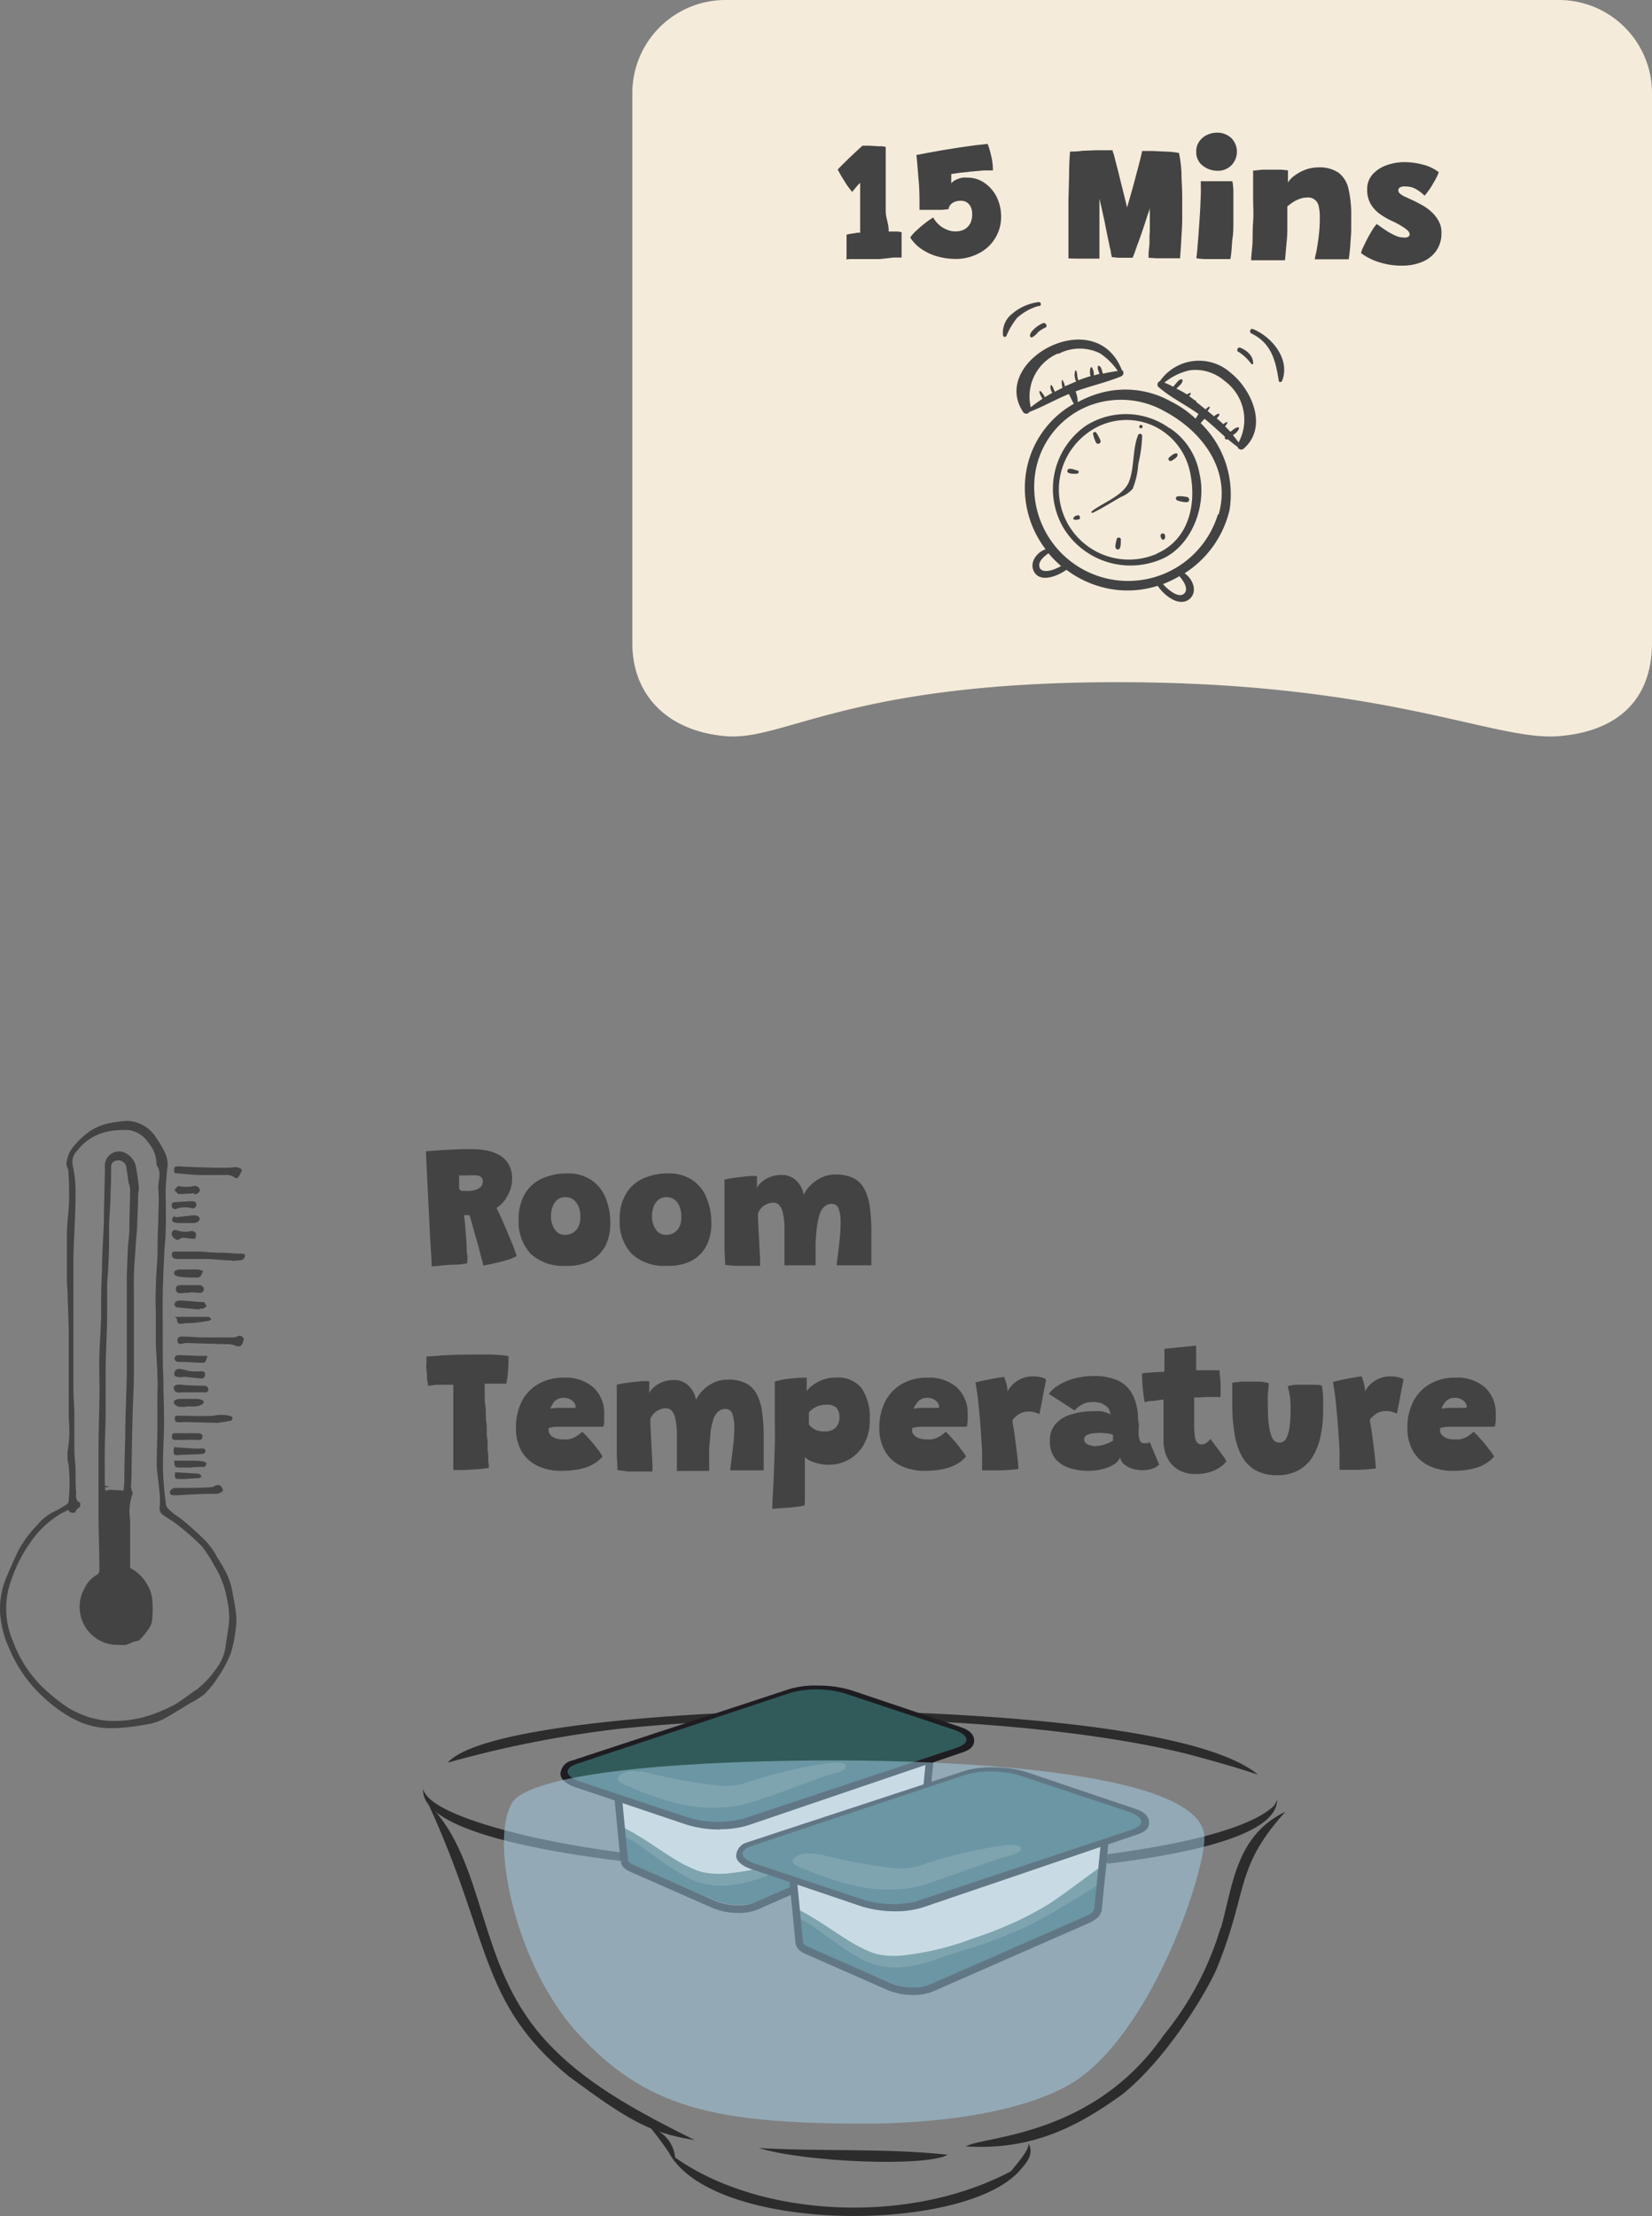 <svg xmlns="http://www.w3.org/2000/svg" xmlns:xlink="http://www.w3.org/1999/xlink" viewBox="0 0 153.07 205.3"><rect x="0" y="0" width="153.07" height="205.3" fill="#808080" stroke="none"/><defs><clipPath id="clip-path" transform="translate(0)"><rect y="103.84" width="22.69" height="56.26" style="fill:none"/></clipPath><clipPath id="clip-path-2" transform="translate(0)"><rect x="39.2" y="158.5" width="79.91" height="46.8" style="fill:none"/></clipPath><clipPath id="clip-path-3" transform="translate(0)"><rect x="57.25" y="163.25" width="21.14" height="4.24" style="fill:none"/></clipPath><clipPath id="clip-path-4" transform="translate(0)"><rect x="73.46" y="170.86" width="21.14" height="4.24" style="fill:none"/></clipPath><clipPath id="clip-path-5" transform="translate(0)"><rect x="92.89" y="27.99" width="26.1" height="27.76" style="fill:none"/></clipPath></defs><g id="Layer_2" data-name="Layer 2"><g id="Layer_1-2" data-name="Layer 1"><g style="isolation:isolate"><path d="M40,117.33c0-.6-.07-1.34-.12-2.21s-.09-1.8-.14-2.79-.1-2-.15-3-.09-1.86-.12-2.67l.87-.07,1.17-.07,1.23-.06,1,0a8,8,0,0,1,1.28.11,4,4,0,0,1,1.21.42,2.22,2.22,0,0,1,.88.84,2.57,2.57,0,0,1,.34,1.4,3.08,3.08,0,0,1-.44,1.57A2.78,2.78,0,0,1,46,111.91c.13.24.26.52.41.85s.29.66.44,1,.29.7.42,1,.26.65.37.93l.24.67a4,4,0,0,1-.79.34c-.32.1-.66.19-1,.27s-.63.15-.88.19l-.44.08c0-.15-.08-.39-.17-.71l-.27-1.07L44,114.33c-.1-.39-.2-.74-.29-1.06s-.16-.54-.21-.69l-.18,0-.15,0H43c0,.15.05.36.07.64s.06.6.08.95.06.71.08,1.08,0,.7.06,1,0,.58,0,.78a7.16,7.16,0,0,1-1,.13q-.55,0-1.17.06Zm2.68-7,.39,0a3.62,3.62,0,0,0,.51,0,2.48,2.48,0,0,0,.61-.15.93.93,0,0,0,.4-.28.72.72,0,0,0,.14-.44.5.5,0,0,0-.15-.41.85.85,0,0,0-.44-.16,7,7,0,0,0-.7,0h-.26l-.26,0-.22,0-.16,0,0,.29c0,.1,0,.2,0,.31l0,.32c0,.1,0,.2,0,.29S42.69,110.22,42.69,110.3Z" transform="translate(0)" style="fill:#434343"/><path d="M52.45,117.27a4.42,4.42,0,0,1-3.26-1.1A4.28,4.28,0,0,1,48.06,113a4.49,4.49,0,0,1,.58-2.4,3.48,3.48,0,0,1,1.59-1.42,5.59,5.59,0,0,1,2.34-.47,3.82,3.82,0,0,1,2.2.6,3.61,3.61,0,0,1,1.33,1.64,6,6,0,0,1,.45,2.4,4.44,4.44,0,0,1-.47,2.09,3.36,3.36,0,0,1-1.39,1.38A4.66,4.66,0,0,1,52.45,117.27Zm-.11-2.87a1.5,1.5,0,0,0,.56-.1,1.37,1.37,0,0,0,.45-.3,1.29,1.29,0,0,0,.31-.51,1.93,1.93,0,0,0,.11-.71,2.54,2.54,0,0,0-.16-1,1.45,1.45,0,0,0-.48-.64,1.17,1.17,0,0,0-.72-.23,1.16,1.16,0,0,0-.8.27,1.62,1.62,0,0,0-.43.68,2.66,2.66,0,0,0-.13.78,2.16,2.16,0,0,0,.33,1.22A1.09,1.09,0,0,0,52.34,114.4Z" transform="translate(0)" style="fill:#434343"/><path d="M61.8,117.27a4.45,4.45,0,0,1-3.26-1.1A4.32,4.32,0,0,1,57.42,113a4.49,4.49,0,0,1,.58-2.4,3.48,3.48,0,0,1,1.59-1.42,5.59,5.59,0,0,1,2.34-.47,3.82,3.82,0,0,1,2.2.6,3.61,3.61,0,0,1,1.33,1.64,6,6,0,0,1,.45,2.4,4.44,4.44,0,0,1-.47,2.09,3.36,3.36,0,0,1-1.39,1.38A4.68,4.68,0,0,1,61.8,117.27Zm-.1-2.87a1.5,1.5,0,0,0,.56-.1,1.37,1.37,0,0,0,.45-.3,1.29,1.29,0,0,0,.31-.51,1.93,1.93,0,0,0,.11-.71,2.35,2.35,0,0,0-.17-1,1.36,1.36,0,0,0-.47-.64,1.17,1.17,0,0,0-.72-.23,1.16,1.16,0,0,0-.8.27,1.62,1.62,0,0,0-.43.68,2.66,2.66,0,0,0-.13.78,2.16,2.16,0,0,0,.33,1.22A1.09,1.09,0,0,0,61.7,114.4Z" transform="translate(0)" style="fill:#434343"/><path d="M67.19,117.19q0-.47-.06-1.29c0-.55,0-1.14,0-1.79l0-1.93c0-.64,0-1.22,0-1.73s0-.91,0-1.18c.16,0,.37-.08.64-.12l.86-.11.86-.09.65,0c0,.09,0,.19,0,.3s0,.22,0,.32v.52a.92.92,0,0,1,.2-.35,2.72,2.72,0,0,1,.46-.41,2.68,2.68,0,0,1,.7-.34,2.87,2.87,0,0,1,.92-.14,1.91,1.91,0,0,1,.86.18,2,2,0,0,1,.61.46,2.67,2.67,0,0,1,.4.61,2.49,2.49,0,0,1,.11.29c0,.09.06.19.08.28a3,3,0,0,1,.64-.88,3.6,3.6,0,0,1,1-.7,3,3,0,0,1,1.29-.28,3.74,3.74,0,0,1,1.68.34,2.29,2.29,0,0,1,1,1,5.25,5.25,0,0,1,.51,1.7,18.42,18.42,0,0,1,.14,2.39c0,.3,0,.6,0,.92s0,.64,0,1,0,.69,0,1.06l-.74,0H79.1l-.8,0-.79,0c.11-.8.2-1.53.27-2.2a14.44,14.44,0,0,0,.11-1.73,3.74,3.74,0,0,0-.18-1.31.65.65,0,0,0-.64-.45,1,1,0,0,0-.7.27,1.74,1.74,0,0,0-.44.76,7,7,0,0,0-.24,1.17c-.06.45-.1,1-.12,1.49,0,.31,0,.64,0,1s0,.68,0,1l-.54,0H73.3a6.09,6.09,0,0,1-.61,0c0-.36,0-.7,0-1v-1c0-.6,0-1.14,0-1.61a7.21,7.21,0,0,0-.14-1.19,1.59,1.59,0,0,0-.32-.74.7.7,0,0,0-.57-.26,1.35,1.35,0,0,0-.44.07,2,2,0,0,0-.42.2,1.67,1.67,0,0,0-.34.31,2.06,2.06,0,0,0-.23.41c0,.85.07,1.63.1,2.35s.07,1.29.09,1.74,0,.7,0,.77h-1l-1.27,0Z" transform="translate(0)" style="fill:#434343"/></g><g style="isolation:isolate"><path d="M39.67,128.39c0-.14-.06-.34-.09-.61s0-.55-.06-.85,0-.57,0-.8,0-.39,0-.47c.59,0,1.26-.09,2-.12s1.52-.05,2.29-.05c.6,0,1.18,0,1.75,0a13.9,13.9,0,0,1,1.56.14q0,.85-.06,1.56a6.44,6.44,0,0,1-.15,1h-2c0,.2,0,.48,0,.85s0,.78.07,1.25,0,1,.08,1.46,0,1,.08,1.49,0,.93.07,1.33,0,.72.06,1,0,.39,0,.42a9.76,9.76,0,0,1-1,.12l-1.27.08-1,0c0-.31,0-.67,0-1.08s0-.85,0-1.32,0-.95,0-1.44,0-1,0-1.45v-2c0-.23,0-.43,0-.61l-.51,0-.54,0-.56,0Z" transform="translate(0)" style="fill:#434343"/><path d="M55.83,134.94a3.61,3.61,0,0,1-.61.55,4,4,0,0,1-.83.42,5.67,5.67,0,0,1-1.06.26,8.7,8.7,0,0,1-1.31.09,5,5,0,0,1-2.17-.44,3.4,3.4,0,0,1-1.5-1.33,4.23,4.23,0,0,1-.54-2.23,5.25,5.25,0,0,1,.54-2.44,3.94,3.94,0,0,1,1.55-1.61,4.59,4.59,0,0,1,2.36-.58,3.93,3.93,0,0,1,2.72.9,3.25,3.25,0,0,1,1,2.55c0,.21,0,.4,0,.56s0,.34-.09.54c-.09,0-.28,0-.57,0l-1,0H52.8c-.41,0-.79,0-1.14,0s-.63.07-.82.11a1.41,1.41,0,0,0,0,.2,1,1,0,0,0,0,.18,1,1,0,0,0,.28.38,1.38,1.38,0,0,0,.47.23,2.15,2.15,0,0,0,.58.07,3.15,3.15,0,0,0,.44,0,2.36,2.36,0,0,0,.44-.11,3.74,3.74,0,0,0,.44-.23,4.39,4.39,0,0,0,.46-.37l.28.28c.16.16.34.36.54.59s.4.48.59.74A4.34,4.34,0,0,1,55.83,134.94ZM51,130.5l.59-.07c.24,0,.52,0,.85,0h.88a1.2,1.2,0,0,0,0-.24.77.77,0,0,0-.22-.35,1,1,0,0,0-.38-.25,1.31,1.31,0,0,0-.5-.09,1.11,1.11,0,0,0-.65.18,1.16,1.16,0,0,0-.38.42A1.61,1.61,0,0,0,51,130.5Z" transform="translate(0)" style="fill:#434343"/><path d="M57.21,136.19q0-.47-.06-1.29c0-.55,0-1.14,0-1.79l0-1.93c0-.64,0-1.22,0-1.73s0-.91,0-1.18c.16,0,.38-.08.64-.12l.86-.11.86-.09.65,0a2.81,2.81,0,0,1,0,.3c0,.11,0,.22,0,.32v.52a1,1,0,0,1,.21-.35,2.11,2.11,0,0,1,.46-.41,2.47,2.47,0,0,1,.69-.34,2.91,2.91,0,0,1,.92-.14,1.91,1.91,0,0,1,.86.18,1.89,1.89,0,0,1,.61.46,2.38,2.38,0,0,1,.4.61,2.49,2.49,0,0,1,.11.29c0,.09.06.19.08.28a3,3,0,0,1,.64-.88,3.6,3.6,0,0,1,1-.7,3.11,3.11,0,0,1,1.29-.28,3.68,3.68,0,0,1,1.68.34,2.29,2.29,0,0,1,1,1,5,5,0,0,1,.51,1.7,16.8,16.8,0,0,1,.14,2.39c0,.3,0,.6,0,.92s0,.64,0,1,0,.69,0,1.06l-.75,0h-.77l-.79,0-.8,0c.11-.8.2-1.53.27-2.2a14.66,14.66,0,0,0,.12-1.73,3.49,3.49,0,0,0-.19-1.31.64.64,0,0,0-.64-.45,1,1,0,0,0-.7.27,1.73,1.73,0,0,0-.43.76,6.08,6.08,0,0,0-.25,1.17c0,.45-.09.95-.12,1.49,0,.31,0,.64,0,1s0,.68,0,1.05l-.54,0H63.33a5.65,5.65,0,0,1-.61,0c0-.36,0-.7,0-1s0-.64,0-1c0-.6,0-1.14,0-1.61a7.21,7.21,0,0,0-.14-1.19,1.59,1.59,0,0,0-.31-.74.7.7,0,0,0-.57-.26,1.41,1.41,0,0,0-.45.07,2.22,2.22,0,0,0-.41.2,1.45,1.45,0,0,0-.34.31,1.69,1.69,0,0,0-.24.41c0,.85.07,1.63.1,2.35s.07,1.29.09,1.74,0,.7,0,.77h-1l-1.27,0Z" transform="translate(0)" style="fill:#434343"/><path d="M71.56,139.78c0-.92.1-1.88.13-2.88s.07-2,.1-2.94,0-1.85,0-2.68,0-1.52,0-2.1V128a6.76,6.76,0,0,1,1.41-.28,13.69,13.69,0,0,1,1.55-.09c0,.2,0,.41,0,.63s0,.43,0,.62a2.34,2.34,0,0,1,.48-.49,3.52,3.52,0,0,1,.91-.53,3.47,3.47,0,0,1,1.3-.23,2.75,2.75,0,0,1,2.41,1,4.88,4.88,0,0,1,.74,2.9,4.5,4.5,0,0,1-.52,2.24,3.66,3.66,0,0,1-1.4,1.44,3.81,3.81,0,0,1-1.92.49,3.47,3.47,0,0,1-.9-.11,3.74,3.74,0,0,1-.8-.27,1.17,1.17,0,0,1-.47-.35c0,.14,0,.36,0,.65s0,.62,0,1,0,.74,0,1.11,0,.72,0,1,0,.56-.05.75c-.35.07-.72.12-1.11.16s-.75.07-1.08.08Zm4.87-7.16a1.6,1.6,0,0,0,.7-.15,1.11,1.11,0,0,0,.47-.44,1.33,1.33,0,0,0,.18-.7,1.37,1.37,0,0,0-.26-.89,1.21,1.21,0,0,0-.93-.3,2.41,2.41,0,0,0-.74.1,2.28,2.28,0,0,0-.54.28,1.68,1.68,0,0,0-.36.34,2.54,2.54,0,0,1,0,.26v.33c0,.11,0,.21,0,.31s0,.17,0,.22a2.81,2.81,0,0,0,.3.29,1.6,1.6,0,0,0,.47.25A2.2,2.2,0,0,0,76.43,132.62Z" transform="translate(0)" style="fill:#434343"/><path d="M89.51,134.94a3.61,3.61,0,0,1-.61.55,4.29,4.29,0,0,1-.83.42,5.67,5.67,0,0,1-1.06.26,8.7,8.7,0,0,1-1.31.09,5,5,0,0,1-2.17-.44,3.4,3.4,0,0,1-1.5-1.33,4.23,4.23,0,0,1-.55-2.23,5.26,5.26,0,0,1,.55-2.44,3.94,3.94,0,0,1,1.55-1.61,4.59,4.59,0,0,1,2.36-.58,3.93,3.93,0,0,1,2.72.9,3.25,3.25,0,0,1,1,2.55,4.61,4.61,0,0,1,0,.56,3.93,3.93,0,0,1-.08.54c-.09,0-.28,0-.57,0l-1,0H86.48c-.41,0-.79,0-1.14,0s-.63.07-.82.11a1.41,1.41,0,0,0,0,.2,1,1,0,0,0,0,.18.88.88,0,0,0,.28.38,1.29,1.29,0,0,0,.47.23,2.15,2.15,0,0,0,.58.07,3.15,3.15,0,0,0,.44,0,2.57,2.57,0,0,0,.44-.11,3.74,3.74,0,0,0,.44-.23,4.39,4.39,0,0,0,.46-.37l.28.28c.16.16.34.36.54.59s.4.48.58.74A3.84,3.84,0,0,1,89.51,134.94Zm-4.86-4.44.59-.07q.36,0,.84,0H87a.75.75,0,0,0,0-.24.68.68,0,0,0-.21-.35,1,1,0,0,0-.38-.25,1.35,1.35,0,0,0-.5-.09,1.11,1.11,0,0,0-.65.18,1.16,1.16,0,0,0-.38.42A1.61,1.61,0,0,0,84.65,130.5Z" transform="translate(0)" style="fill:#434343"/><path d="M93.36,128.92a2.3,2.3,0,0,1,.48-.66,2.64,2.64,0,0,1,1.88-.75,3.53,3.53,0,0,1,.72.08,1.5,1.5,0,0,1,.49.19L96.32,131l-.44-.15a2,2,0,0,0-.56-.08,1.81,1.81,0,0,0-.58.09,1.69,1.69,0,0,0-.49.27,3,3,0,0,0-.44.43c0,.27.1.63.16,1.07s.12.89.18,1.36.11.89.15,1.27.06.66.06.83c-.48.06-1,.11-1.61.13l-1.75,0c0-.42,0-.92,0-1.5s-.06-1.2-.1-1.85-.09-1.29-.15-1.91-.11-1.19-.18-1.7-.13-.89-.19-1.18c.33-.09.69-.17,1.08-.25l1-.19.58-.08a5.3,5.3,0,0,1,.21.64A2.88,2.88,0,0,1,93.36,128.92Z" transform="translate(0)" style="fill:#434343"/><path d="M100.87,136.26a5.67,5.67,0,0,1-1.8-.27,2.7,2.7,0,0,1-1.31-.88,2.51,2.51,0,0,1-.48-1.61,2.25,2.25,0,0,1,.58-1.64,3.26,3.26,0,0,1,1.51-.86,7,7,0,0,1,1.95-.26,3.43,3.43,0,0,1,.65,0,3.71,3.71,0,0,1,.55.13,1.49,1.49,0,0,1,.36.18.92.92,0,0,0-.08-.37.8.8,0,0,0-.22-.34,1.87,1.87,0,0,0-.5-.32,2,2,0,0,0-.84-.13,2,2,0,0,0-1,.24,2.54,2.54,0,0,0-.67.54l-2.39-1.54a3.27,3.27,0,0,1,1-.86,5.43,5.43,0,0,1,1.44-.58,6.43,6.43,0,0,1,1.65-.21,5.34,5.34,0,0,1,2.34.43,2.81,2.81,0,0,1,1.31,1.26,3.5,3.5,0,0,1,.33.84,6,6,0,0,1,.19,1c0,.25,0,.5.06.77s0,.55,0,.85a2,2,0,0,0,.13.87.38.38,0,0,0,.34.2,1.86,1.86,0,0,0,.34,0,.56.56,0,0,0,.22-.11l.87,2.09a1.34,1.34,0,0,1-.51.34,2.59,2.59,0,0,1-1.06.18,2.89,2.89,0,0,1-.92-.14,2.13,2.13,0,0,1-.76-.41,1,1,0,0,1-.36-.65,1.3,1.3,0,0,1-.48.6,3,3,0,0,1-1,.46A5.4,5.4,0,0,1,100.87,136.26Zm.69-2.3a2.32,2.32,0,0,0,.62-.09,3.91,3.91,0,0,0,.58-.21,2.19,2.19,0,0,0,.37-.2c0-.06,0-.15,0-.27s0-.21,0-.27a2.66,2.66,0,0,0-.53-.12,6.11,6.11,0,0,0-.73-.05,4.74,4.74,0,0,0-.65.05,1.49,1.49,0,0,0-.54.17.41.41,0,0,0-.22.37.48.48,0,0,0,.14.35.79.79,0,0,0,.4.2A2.25,2.25,0,0,0,101.56,134Z" transform="translate(0)" style="fill:#434343"/><path d="M113.64,135.38a2.45,2.45,0,0,1-.54.51,3.44,3.44,0,0,1-.94.47,4.13,4.13,0,0,1-1.33.2,3.14,3.14,0,0,1-1.69-.42,2.63,2.63,0,0,1-1-1.12,3.63,3.63,0,0,1-.33-1.56c0-.31,0-.63,0-.94s0-.62,0-.91,0-.56,0-.81,0-.48,0-.67,0-.35,0-.47l-1,.13c-.35,0-.6.08-.75.11-.07-.38-.12-.77-.16-1.16s-.06-.72-.07-1,0-.45,0-.51q.46-.06,1-.09l1.06-.06q0-.12,0-.48c0-.25,0-.47,0-.65a5.07,5.07,0,0,0,0-.55c0-.19,0-.34,0-.44l2.94-.3c0,.06,0,.18,0,.37v.69c0,.16,0,.35,0,.56s0,.43,0,.66l.64,0,.55,0,.54,0H113c0,.32.07.73.09,1.2s0,.9,0,1.28l-.51,0-.82,0-.61.05-.5,0a3.53,3.53,0,0,0,0,.36c0,.14,0,.31,0,.48s0,.37,0,.57,0,.4,0,.6,0,.39,0,.58a8.33,8.33,0,0,0,.05.94,1.29,1.29,0,0,0,.19.6.49.49,0,0,0,.44.21.67.67,0,0,0,.35-.08,1.31,1.31,0,0,0,.27-.19l.22-.24c.08.13.2.3.35.5l.47.63.44.59Z" transform="translate(0)" style="fill:#434343"/><path d="M119.31,128.42a3.94,3.94,0,0,1,.72-.13c.31,0,.62,0,.91,0l.81,0c.3,0,.54,0,.73.08a10.93,10.93,0,0,1,.12,1.12c0,.37,0,.73,0,1.1a11.65,11.65,0,0,1-.22,2.35,6,6,0,0,1-.71,1.94,3.6,3.6,0,0,1-1.32,1.31,3.94,3.94,0,0,1-2,.48,4,4,0,0,1-2.07-.49,3.32,3.32,0,0,1-1.27-1.38,6.66,6.66,0,0,1-.64-2.09,16.33,16.33,0,0,1-.19-2.61c0-.33,0-.66,0-1s0-.68,0-1L115,128l.76,0c.34,0,.68,0,1,0a3.91,3.91,0,0,1,.8.14c0,.28-.05.62-.08,1s0,.78,0,1.19,0,1.07.08,1.58a4,4,0,0,0,.3,1.26.73.73,0,0,0,.68.48.7.7,0,0,0,.66-.44,3.19,3.19,0,0,0,.3-1.12,10.9,10.9,0,0,0,.08-1.41c0-.46,0-.9-.06-1.31A7.47,7.47,0,0,0,119.31,128.42Z" transform="translate(0)" style="fill:#434343"/><path d="M126.48,128.92a2.3,2.3,0,0,1,.48-.66,2.64,2.64,0,0,1,1.88-.75,3.53,3.53,0,0,1,.72.08,1.5,1.5,0,0,1,.49.19l-.61,3.17-.44-.15a2,2,0,0,0-.56-.08,1.81,1.81,0,0,0-.58.09,1.57,1.57,0,0,0-.49.27,3,3,0,0,0-.44.43c0,.27.1.63.16,1.07s.12.89.18,1.36.11.89.15,1.27.06.66.06.83c-.48.06-1,.11-1.61.13l-1.75,0c0-.42,0-.92,0-1.5s-.06-1.2-.1-1.85-.09-1.29-.15-1.91-.11-1.19-.18-1.7-.13-.89-.19-1.18c.33-.09.69-.17,1.08-.25l1-.19.58-.08a5.3,5.3,0,0,1,.21.64A2.88,2.88,0,0,1,126.48,128.92Z" transform="translate(0)" style="fill:#434343"/><path d="M138.44,134.94a3.69,3.69,0,0,1-.62.55,3.93,3.93,0,0,1-.82.42,5.87,5.87,0,0,1-1.06.26,8.79,8.79,0,0,1-1.31.09,5,5,0,0,1-2.17-.44,3.4,3.4,0,0,1-1.5-1.33,4.14,4.14,0,0,1-.55-2.23,5.14,5.14,0,0,1,.55-2.44,3.94,3.94,0,0,1,1.55-1.61,4.56,4.56,0,0,1,2.36-.58,3.93,3.93,0,0,1,2.72.9,3.25,3.25,0,0,1,1,2.55,4.61,4.61,0,0,1,0,.56,2.89,2.89,0,0,1-.09.54,5.52,5.52,0,0,0-.56,0l-1,0H135.4c-.41,0-.79,0-1.14,0s-.62.07-.82.11a1.5,1.5,0,0,0,0,.2.53.53,0,0,0,0,.18.88.88,0,0,0,.28.38,1.33,1.33,0,0,0,.46.23,2.22,2.22,0,0,0,.59.07,3.25,3.25,0,0,0,.44,0,2.26,2.26,0,0,0,.43-.11,2.64,2.64,0,0,0,.44-.23,3.55,3.55,0,0,0,.46-.37l.29.28.54.59c.2.24.4.48.58.74A3.84,3.84,0,0,1,138.44,134.94Zm-4.86-4.44.58-.07c.24,0,.53,0,.85,0h.88a.75.75,0,0,0,0-.24.84.84,0,0,0-.21-.35,1,1,0,0,0-.38-.25,1.35,1.35,0,0,0-.5-.09,1.09,1.09,0,0,0-.65.18,1.16,1.16,0,0,0-.38.42A1.3,1.3,0,0,0,133.58,130.5Z" transform="translate(0)" style="fill:#434343"/></g><g id="Group_25418" data-name="Group 25418"><g style="clip-path:url(#clip-path)"><g id="Group_25417" data-name="Group 25417"><path id="Path_29626" data-name="Path 29626" d="M11.76,103.84a3.29,3.29,0,0,1,2.67,1.5,10.44,10.44,0,0,1,.87,1.48,2.57,2.57,0,0,1,.18,1.59c-.05.68-.13,1.37-.13,2,0,1.22.05,2.43,0,3.65,0,.64-.09,1.28-.12,1.92-.06,1.3-.13,2.59-.15,3.89s0,2.85,0,4.28c0,1.23,0,2.45.06,3.67,0,1.38.07,2.75.06,4.12s-.12,2.73-.1,4.09a28.75,28.75,0,0,0,.28,3.34c0,.27.34.53.57.74s.82.57,1.19.9a26.48,26.48,0,0,1,2.06,1.9,7.87,7.87,0,0,1,.93,1.37c.21.33.41.66.6,1a6.68,6.68,0,0,1,.83,2.34c.13.7.27,1.4.33,2.11a6,6,0,0,1-.09,1.47,10.05,10.05,0,0,1-.43,2,11.75,11.75,0,0,1-1.17,2.18A8.55,8.55,0,0,1,18.89,157a8.83,8.83,0,0,1-1.24.77c-.87.52-1.72,1.08-2.62,1.55a5.48,5.48,0,0,1-1.59.46,19.36,19.36,0,0,1-3,.33A7.45,7.45,0,0,1,7,159.34a12.19,12.19,0,0,1-2.86-2,12.7,12.7,0,0,1-3.27-4.59A9.36,9.36,0,0,1,0,149.24a7.56,7.56,0,0,1,.48-2.83c.37-.92.79-1.83,1.2-2.73a11.21,11.21,0,0,1,1.85-2.48A4.48,4.48,0,0,1,5.09,140a9.6,9.6,0,0,0,1.12-.65.44.44,0,0,0,.15-.3,16.64,16.64,0,0,0,0-3.31,3.67,3.67,0,0,1-.09-1.32,11.32,11.32,0,0,0,.1-3c0-1,0-2,0-2.94s0-2,0-3c0-.51,0-1,0-1.54,0-1.25-.06-2.5-.1-3.74,0-.53-.06-1.05-.07-1.58s0-1,0-1.56c0-.93,0-1.87,0-2.81s.18-2,.2-2.94,0-1.89-.07-2.83c0-.22-.18-.44-.18-.65A3,3,0,0,1,7,106a7.36,7.36,0,0,1,1.27-1.16,5.18,5.18,0,0,1,2.1-.83,13.42,13.42,0,0,1,1.42-.17M6.28,139.91l-.46.22a8.71,8.71,0,0,0-2.64,2.27,13.59,13.59,0,0,0-2.11,3.91A7.62,7.62,0,0,0,1.18,152a11.8,11.8,0,0,0,2.63,4.18A18.81,18.81,0,0,0,6,158,8.26,8.26,0,0,0,8,159a7.88,7.88,0,0,0,2.2.43,10.79,10.79,0,0,0,3.53-.47,14.7,14.7,0,0,0,2.38-1c.76-.42,1.43-1,2.15-1.46a8.83,8.83,0,0,0,1.84-2,4.29,4.29,0,0,0,.82-2.12c.11-.81.29-1.63.32-2.45a8.05,8.05,0,0,0-.2-1.76,9,9,0,0,0-.86-2.57,6.05,6.05,0,0,0-.32-.55,12.26,12.26,0,0,0-1.16-1.8,22.27,22.27,0,0,0-2.18-1.93c-.41-.34-.89-.6-1.32-.91a.75.75,0,0,1-.4-.81,8.45,8.45,0,0,0-.06-1.74c-.06-.73-.2-1.45-.22-2.18,0-1,.05-2.06.06-3.09s0-2,0-3c0-.69.06-1.37,0-2.06,0-1.06-.12-2.11-.14-3.17,0-.83,0-1.66,0-2.49s-.06-1.61,0-2.42c0-1.11.11-2.23.16-3.34,0-.9,0-1.8.06-2.7,0-1.13.11-2.25,0-3.37,0-.7.35-1.45-.16-2.12,0,0,0,0,0,0a3,3,0,0,0-.71-2,2.7,2.7,0,0,0-1.79-1.22,7.46,7.46,0,0,0-2,.13,4.68,4.68,0,0,0-2.83,1.76,1.46,1.46,0,0,0-.44,1.34A11.21,11.21,0,0,1,7,110.54c0,2-.15,3.95-.2,5.93,0,1.16,0,2.33,0,3.49,0,.64,0,1.29,0,1.93,0,1.45,0,2.91,0,4.36,0,.74,0,1.48,0,2.22s.07,1.66.09,2.48c0,.55,0,1.1,0,1.65s0,1.17,0,1.76S7,135.66,7,136.31s0,1.27.05,1.9c0,.36-.1.8.38,1,0,0,0,.27,0,.35s-.43.25-.44.56a.9.9,0,0,1-.43,0c-.1,0-.17-.16-.28-.27Z" transform="translate(0)" style="fill:#434343"/><path id="Path_29627" data-name="Path 29627" d="M21.46,116.77c-.72,0-1.44-.1-2.16-.13-1,0-1.95,0-2.92,0a.53.53,0,0,1-.4-.17.48.48,0,0,1,0-.45c.07-.08.28-.07.42-.07s.42,0,.62,0c.56,0,1.11,0,1.66,0a18.73,18.73,0,0,0,2,.11c.57,0,1.11.11,1.67.08.23,0,.37.06.36.22a.5.5,0,0,1-.31.37,5.62,5.62,0,0,1-.92.08v0" transform="translate(0)" style="fill:#434343"/><path id="Path_29628" data-name="Path 29628" d="M16.18,108.68c-.14-.57,0-.65.5-.62,1,.07,2.09.08,3.14.12.41,0,.83,0,1.25,0a4.28,4.28,0,0,0,.72-.06c.24,0,.66.16.62.32a2.83,2.83,0,0,1-.4.7s-.17,0-.2,0a1.3,1.3,0,0,0-1-.28c-.73,0-1.46,0-2.18,0s-1.62-.11-2.45-.18Z" transform="translate(0)" style="fill:#434343"/><path id="Path_29629" data-name="Path 29629" d="M22.56,124.13c-.08.53-.32.74-.79.51a2.29,2.29,0,0,0-.86-.11l-3.6-.11a2.13,2.13,0,0,0-.44.07c-.23.06-.4,0-.42-.25s.09-.43.39-.42c.62,0,1.25.07,1.88.08,1,0,2,0,3,0a1,1,0,0,0,.3-.11.43.43,0,0,1,.56.22l0,.14" transform="translate(0)" style="fill:#434343"/><path id="Path_29630" data-name="Path 29630" d="M20.28,131.82l-2.49-.06a10.86,10.86,0,0,0-1.14,0c-.26,0-.45,0-.46-.33s.22-.27.41-.27c1,0,2.1.06,3.15,0a3.66,3.66,0,0,1,1.51,0c.15.05.35.11.26.31s-.21.15-.33.18c-.3.07-.61.1-.91.15v0" transform="translate(0)" style="fill:#434343"/><path id="Path_29631" data-name="Path 29631" d="M20.66,138.11a1,1,0,0,1-.88.28c-1.15,0-2.3.08-3.44.14a1.46,1.46,0,0,0-.22,0c-.23,0-.43-.11-.37-.34a.56.56,0,0,1,.39-.34c1.14,0,2.29,0,3.43-.07a.51.51,0,0,0,.24-.07c.43-.26.74-.13.85.37" transform="translate(0)" style="fill:#434343"/><path id="Path_29632" data-name="Path 29632" d="M16.11,128.48c.2-.27.51-.21.84-.18.63.06,1.28.07,1.92.08.24,0,.42.08.43.34s-.18.28-.38.27H17c-.39,0-.87.17-.91-.49" transform="translate(0)" style="fill:#434343"/><path id="Path_29633" data-name="Path 29633" d="M16.14,135.32h1.94a5.29,5.29,0,0,1,.79.08c.1,0,.19.13.29.2-.08.1-.15.29-.25.3-.41,0-.83,0-1.24.06h-.93c-.54,0-.58-.06-.6-.63Z" transform="translate(0)" style="fill:#434343"/><path id="Path_29634" data-name="Path 29634" d="M18.51,121.32l-2-.19c-.23,0-.42-.2-.31-.44a.59.59,0,0,1,.47-.2c.61,0,1.21.09,1.82.13.13,0,.3,0,.39,0a.88.88,0,0,1,.25.41s-.2.16-.31.2a1.22,1.22,0,0,1-.33,0v0Z" transform="translate(0)" style="fill:#434343"/><path id="Path_29635" data-name="Path 29635" d="M17,127.57a2.57,2.57,0,0,1-.48,0c-.14,0-.36-.1-.37-.17a.64.64,0,0,1,.14-.48.52.52,0,0,1,.42-.09c.34.05.67.17,1,.21s.6,0,.91,0,.42.1.37.39-.28.29-.49.27L17,127.54v0Z" transform="translate(0)" style="fill:#434343"/><path id="Path_29636" data-name="Path 29636" d="M17.35,130.32a5.48,5.48,0,0,1-.81,0,.89.89,0,0,1-.41-.28c-.05-.05,0-.25,0-.27a1,1,0,0,1,.49-.17c.51,0,1,0,1.54,0,.34,0,.75.1.72.3s-.4.34-.64.38a4.41,4.41,0,0,1-.89,0Z" transform="translate(0)" style="fill:#434343"/><path id="Path_29637" data-name="Path 29637" d="M16.16,122h2c.39,0,.77,0,1.15,0,.09,0,.16.11.24.17s-.12.18-.2.19c-.43.08-.86.14-1.3.19s-.74,0-1.11.07-.55,0-.53-.39c0,0-.08-.1-.21-.27Z" transform="translate(0)" style="fill:#434343"/><path id="Path_29638" data-name="Path 29638" d="M16.14,134.07l1.74.12a5.93,5.93,0,0,0,.73,0c.2,0,.42,0,.43.22s-.21.29-.42.3l-1.59.07h-.26c-.7.1-.74,0-.64-.73Z" transform="translate(0)" style="fill:#434343"/><path id="Path_29639" data-name="Path 29639" d="M19.24,125.61a4.45,4.45,0,0,1-.22.57.3.3,0,0,1-.24.07c-.72,0-1.45-.09-2.16-.07-.29,0-.42-.1-.44-.31s.18-.33.4-.33l1.76.07c.28,0,.56,0,.9,0Z" transform="translate(0)" style="fill:#434343"/><path id="Path_29640" data-name="Path 29640" d="M17.69,119.74l-.92.07c-.28,0-.46-.07-.47-.38s.21-.36.44-.37c.6,0,1.2,0,1.8,0,.13,0,.35.21.35.33a.36.36,0,0,1-.34.39h-.09l-.77-.07Z" transform="translate(0)" style="fill:#434343"/><path id="Path_29641" data-name="Path 29641" d="M18.82,117.72a2,2,0,0,1-.21.47.44.44,0,0,1-.29.17c-.58,0-1.15,0-1.72-.09a.75.75,0,0,1-.43-.18.33.33,0,0,1,0-.32.91.91,0,0,1,.45-.16q.86,0,1.71,0a1.56,1.56,0,0,1,.48.14" transform="translate(0)" style="fill:#434343"/><path id="Path_29642" data-name="Path 29642" d="M18.77,132.94c0,.41-.14.49-.45.46a11,11,0,0,0-1.15,0h-.81c-.25,0-.44,0-.43-.32s.17-.31.43-.3c.7,0,1.39,0,2.09,0,.12,0,.25.13.32.18Z" transform="translate(0)" style="fill:#434343"/><path id="Path_29643" data-name="Path 29643" d="M18,114.77c-.37,0-.64-.08-.9-.09a.59.59,0,0,0-.39.07c-.31.23-.5.06-.69-.16a.41.41,0,0,1,0-.57l0,0a.35.35,0,0,1,.31-.06,2.3,2.3,0,0,0,1.37.09.49.49,0,0,1,.42.15.56.56,0,0,1,0,.44c0,.1-.17.16-.17.16" transform="translate(0)" style="fill:#434343"/><path id="Path_29644" data-name="Path 29644" d="M18,110.55l-1.19.07c-.1,0-.22,0-.28,0a2.22,2.22,0,0,1-.37-.38c.14-.13.29-.37.41-.36a3.38,3.38,0,0,0,1.38,0,.48.48,0,0,1,.58.36v0a.52.52,0,0,1-.53.4v-.1Z" transform="translate(0)" style="fill:#434343"/><path id="Path_29645" data-name="Path 29645" d="M16.27,112.77c.59-.06,1.18-.14,1.77-.18a.58.58,0,0,1,.41.17.31.31,0,0,1,0,.32.76.76,0,0,1-.42.23c-.52,0-1.05,0-1.57,0a1.23,1.23,0,0,1-.5-.16s0-.21,0-.29a.89.89,0,0,1,.26-.21l0,.12Z" transform="translate(0)" style="fill:#434343"/><path id="Path_29646" data-name="Path 29646" d="M16.23,136.4l2.08.12a.4.4,0,0,1,.21.07,1.73,1.73,0,0,1,.17.21c-.08,0-.15.13-.23.13l-1.41.09h-.3c-.57,0-.57,0-.53-.62Z" transform="translate(0)" style="fill:#434343"/><path id="Path_29647" data-name="Path 29647" d="M17.81,111.94a2.52,2.52,0,0,0-1.58.09c-.06,0-.24-.08-.28-.16a.64.64,0,0,1,0-.41s.15-.08.23-.09l1.32-.08a1.16,1.16,0,0,0,.18,0c.26,0,.52,0,.51.33s-.27.27-.37.36" transform="translate(0)" style="fill:#434343"/><path id="Path_29648" data-name="Path 29648" d="M12,145.23A3.93,3.93,0,0,1,14.09,148a9.82,9.82,0,0,1,0,2.1,1.53,1.53,0,0,1-.26.72,6.43,6.43,0,0,1-.87,1.08c-.15.15-.44.15-.66.23a5,5,0,0,1-.64.26,3.52,3.52,0,0,1-.65,0,3.52,3.52,0,0,1-3.16-5.28A2.75,2.75,0,0,1,9,145.88a.51.51,0,0,0,.21-.37c0-1.62-.06-3.23-.08-4.85q0-3.33,0-6.66c0-1.72.08-3.43.09-5.15,0-1.21-.05-2.42,0-3.63s.12-2.17.15-3.25c0-1.41,0-2.83.08-4.24,0-1.58.13-3.15.18-4.73,0-1.4.06-2.81.08-4.21a4.45,4.45,0,0,0,0-.73,1.34,1.34,0,0,1,1.28-1.39h.16a1.81,1.81,0,0,1,1.48,1.64c.1.53.17,1.06.23,1.59,0,.23,0,.47-.06.7,0,.91-.05,1.83-.09,2.74,0,.7-.1,1.4-.14,2.11s-.14,1.72-.16,2.58,0,1.46,0,2.19,0,1.63,0,2.45c0,1.4,0,2.8,0,4.19s-.09,3-.13,4.5-.06,3-.09,4.57c0,.6,0,1.21-.06,1.81a2.52,2.52,0,0,0,.13.47.36.36,0,0,1,0,.25,4.65,4.65,0,0,0-.2,2.31c0,1.17,0,2.35,0,3.52,0,.32,0,.64,0,.94ZM11.45,138a7.23,7.23,0,0,0,.07-.79c0-1.44.05-2.89.09-4.34,0-1.86.11-3.72.14-5.59,0-1.48,0-3,0-4.45s0-2.75,0-4.12c0-.93.05-1.87.09-2.81,0-.63.13-1.27.15-1.91,0-1.28.06-2.57.07-3.85a3.82,3.82,0,0,0-.14-.56c-.08-.51-.14-1-.23-1.54a.75.75,0,0,0-.89-.52.55.55,0,0,0-.5.54c0,.76,0,1.51-.05,2.27,0,1-.09,2-.14,3,0,.2,0,.39,0,.59,0,1.07,0,2.15-.07,3.22,0,.64-.1,1.28-.11,1.93,0,.83,0,1.67,0,2.5,0,1.66-.11,3.33-.14,5,0,1.46,0,2.93,0,4.4,0,1.06-.07,2.11-.08,3.17s0,2.32,0,3.5l.44.08-.44.09c.08.34.08.34.38.21a.17.17,0,0,1,.1,0l1.28.07Z" transform="translate(0)" style="fill:#434343"/></g></g></g><g id="Group_25431" data-name="Group 25431"><g style="clip-path:url(#clip-path-2)"><g id="Group_25430" data-name="Group 25430"><path id="Path_29690" data-name="Path 29690" d="M75.76,158.5c-8.31-.09-31,1.07-34.28,4.8a102,102,0,0,1,15.58-3.1H57c19.08-2,40.72-.73,52.92,2.27,7.21,1.91,7,2.25,6.3,1.67-7.39-5.34-36.2-5.68-40.42-5.65" transform="translate(0)" style="fill:#2c2c2c"/><path id="Path_29691" data-name="Path 29691" d="M39.21,165.65c-.6,6.1,27.59,7.68,30.95,7.86a199.35,199.35,0,0,0,31.48-.72h-.09c4.15-.5,16.9-2,16.78-6.1a1.61,1.61,0,0,1-.33.65l0,0c-3.7,3.41-17.56,4.71-19.23,4.88-18.88,1.82-38.6.47-49.75-2.1-3.75-.87-9.5-2.52-9.83-4.46m.08.27v0m.23.4v0" transform="translate(0)" style="fill:#2c2c2c"/><path id="Path_29692" data-name="Path 29692" d="M62,199.47c4.32,7.76,29.13,7.46,33,.92-9.69,6-24.93,5.27-33-.92m.28.23h0m21,4.55h0" transform="translate(0)" style="fill:#2c2c2c"/><path id="Path_29693" data-name="Path 29693" d="M119.11,167.84c-4.62,2.22-4.86,6.83-6,10.84l0-.12a28.53,28.53,0,0,1-5.3,10c-6.56,9.47-16.72,9.31-18.3,10.29-.06,0-.21.05,0,0,6,.37,10.2-1.72,14.49-4.83,4-3.2,7.69-9.23,8.73-11.62,3-7.31,1.6-9.27,6.41-14.6m-9.41,18.1h0" transform="translate(0)" style="fill:#2c2c2c"/><path id="Path_29694" data-name="Path 29694" d="M95.27,198.54c.32.66-2.18,3.11-2.46,3.78,1.1-.72,3.4-2.31,2.46-3.78" transform="translate(0)" style="fill:#2c2c2c"/><path id="Path_29695" data-name="Path 29695" d="M39.69,167.13c5.8,12.56,4.69,18.38,13,25.22,5.42,4,7.47,5.24,11.54,5.89.17,0,.11,0-.07-.08-6.23-3.1-12-6.28-15.53-11.59l.07.1c-4.39-6.45-4.2-14.82-9-19.54m8.18,18.26,0,.05,0-.05m11.49,10.37.06,0-.06,0" transform="translate(0)" style="fill:#2c2c2c"/><path id="Path_29696" data-name="Path 29696" d="M60.28,197.13a33.92,33.92,0,0,1,2.28,3.17,3.14,3.14,0,0,0-2.28-3.17" transform="translate(0)" style="fill:#2c2c2c"/><path id="Path_29697" data-name="Path 29697" d="M70.3,199c4.53,1.37,15.69,1.74,17.51.62C82,199,76.18,199.34,70.3,199" transform="translate(0)" style="fill:#2c2c2c"/></g></g></g><g id="Group_4173" data-name="Group 4173"><path id="Path_3676" data-name="Path 3676" d="M58.93,170.15c1.16,1,2.16,2,3.44,2.91A8.14,8.14,0,0,0,67,174.62a12.07,12.07,0,0,0,4.17-1L75,172.11c.86-.34,1.71-.67,2.51-1.07a22.21,22.21,0,0,0,2.33-1.41,73.89,73.89,0,0,0,6.32-4.7l-.61,4.54h-.07a1.16,1.16,0,0,1-.58.44L70.13,176.2a5.46,5.46,0,0,1-3.76-.11L59,173c-.54-.23-.84-.51-.91-.79h0l-.3-2.87a13.64,13.64,0,0,1,1.15.85" transform="translate(0)" style="fill:#305b5a"/><path id="Path_3677" data-name="Path 3677" d="M77.12,170.86a32.86,32.86,0,0,1-3.32,1.62,21.54,21.54,0,0,1-6.64,2.06,5.78,5.78,0,0,1-2.23-.17,6.13,6.13,0,0,1-1.59-.86c-2-1.37-3.79-2.89-5.8-4.21l-.5-5.17,29.76-4.88-.63,6.15c-1.82,1.57-3.32,1.92-5.14,3.48-1.16,1-2.54,1.17-3.9,2" transform="translate(0)" style="fill:#ebe4dc"/><path id="Path_3678" data-name="Path 3678" d="M63.49,172.77a7,7,0,0,0,1.59.67,7.93,7.93,0,0,0,2.23.13A25.86,25.86,0,0,0,74,172a34.16,34.16,0,0,0,3.32-1.25,28.72,28.72,0,0,0,3.82-2c1.83-1.21,3.51-2.6,5.33-3.8l-.27,1.67q-3,2-6.32,3.83a20.84,20.84,0,0,1-2.3,1.06c-.8.32-1.68.69-2.54,1l-3.79,1.2a14,14,0,0,1-4.13,1,7,7,0,0,1-4-1.1c-1.28-.72-2.94-2-4.1-2.83-.36-.24-.75-.41-1.15-.63l-.07-.83c2,1,3.75,2.44,5.72,3.5" transform="translate(0)" style="fill:#567674"/><path id="Path_3679" data-name="Path 3679" d="M66.71,169.46a8.48,8.48,0,0,0,2.55-.34l20-6.8c.78-.27,1-.65,1-1.07S90,160.32,89,160l-10-3.37a10.19,10.19,0,0,0-3.15-.47,8.51,8.51,0,0,0-2.61.29l-20.26,6.66a1.35,1.35,0,0,0-1.05,1.23c0,.49.57,1,1.58,1.3l10,3.37a10.34,10.34,0,0,0,3.22.48" transform="translate(0)" style="fill:#1d1c21"/><path id="Path_3680" data-name="Path 3680" d="M68.81,168.51l19.86-6.6c1.3-.44,1.14-1.19-.36-1.69l-9.92-3.3a9.36,9.36,0,0,0-5.06-.12l-19.86,6.6c-1.3.43-1.14,1.18.36,1.68l9.92,3.3a9.45,9.45,0,0,0,5.06.12" transform="translate(0)" style="fill:#315b5a"/><g id="Group_906" data-name="Group 906"><g id="Group_905" data-name="Group 905"><g style="clip-path:url(#clip-path-3)"><g id="Group_904" data-name="Group 904"><path id="Path_3681" data-name="Path 3681" d="M71.19,166.43a16.77,16.77,0,0,1-3.18.92,13.8,13.8,0,0,1-5.39-.31,30,30,0,0,1-4.68-1.67,1.57,1.57,0,0,1-.61-.36c-.32-.39.34-.85,1.07-.92a6.46,6.46,0,0,1,2.14.27,50.46,50.46,0,0,0,5.47,1,8.59,8.59,0,0,0,2.09.05,7.31,7.31,0,0,0,1.44-.39,42.72,42.72,0,0,1,7.07-1.66c.5-.07,1.81-.19,1.78.3s-1.6.75-2.07.92l-5.13,1.89" transform="translate(0)" style="fill:#567674"/></g></g></g></g><path id="Path_3682" data-name="Path 3682" d="M57.28,166.53l.57,5.88a.89.89,0,0,0,.2.37,1.62,1.62,0,0,0,.41.27l7.7,3.39a5.84,5.84,0,0,0,2.14.43,4.43,4.43,0,0,0,2.2-.48l14.2-6.22a2.85,2.85,0,0,0,.58-.4,1.06,1.06,0,0,0,.25-.48l.61-6.16" transform="translate(0)" style="fill:none;stroke:#1d1c21;stroke-width:0.7px"/></g><g id="Group_25432" data-name="Group 25432"><path id="Path_3676-2" data-name="Path 3676-2" d="M75.14,177.75c1.16,1,2.16,2,3.44,2.92a8.21,8.21,0,0,0,4.66,1.55,11.85,11.85,0,0,0,4.17-1l3.79-1.47c.86-.33,1.71-.67,2.51-1.07a24,24,0,0,0,2.33-1.4,78.38,78.38,0,0,0,6.32-4.7l-.61,4.53h-.07a1.11,1.11,0,0,1-.58.44l-14.76,6.29a5.52,5.52,0,0,1-3.76-.12l-7.37-3.14c-.54-.22-.84-.51-.91-.78h0l-.3-2.88a13.64,13.64,0,0,1,1.15.85" transform="translate(0)" style="fill:#305b5a"/><path id="Path_3677-2" data-name="Path 3677-2" d="M93.33,178.46A30.86,30.86,0,0,1,90,180.08a21.27,21.27,0,0,1-6.64,2.06,5.78,5.78,0,0,1-2.23-.17,5.84,5.84,0,0,1-1.59-.86c-2-1.36-3.79-2.88-5.8-4.21l-.5-5.17L103,166.85l-.63,6.15c-1.82,1.57-3.32,1.92-5.14,3.48-1.16,1-2.54,1.17-3.9,2" transform="translate(0)" style="fill:#ebe4dc"/><path id="Path_3678-2" data-name="Path 3678-2" d="M79.7,180.38a6.93,6.93,0,0,0,1.59.66,7.57,7.57,0,0,0,2.23.13,26.26,26.26,0,0,0,6.64-1.59,34.24,34.24,0,0,0,3.32-1.26,28.72,28.72,0,0,0,3.82-2c1.83-1.21,3.51-2.6,5.33-3.8l-.27,1.67c-2,1.35-4.1,2.62-6.32,3.83a20.84,20.84,0,0,1-2.3,1.06c-.8.33-1.68.69-2.54,1l-3.79,1.2a14,14,0,0,1-4.13,1,6.9,6.9,0,0,1-4-1.1c-1.28-.72-2.94-2-4.1-2.82a12.65,12.65,0,0,0-1.15-.64l-.07-.82c2,1,3.75,2.43,5.72,3.49" transform="translate(0)" style="fill:#567674"/><path id="Path_3679-2" data-name="Path 3679-2" d="M82.92,177.07a8.49,8.49,0,0,0,2.55-.35l20-6.8c.78-.26,1-.65,1-1.07s-.24-.93-1.24-1.26l-10-3.38a10.19,10.19,0,0,0-3.15-.47,8.51,8.51,0,0,0-2.61.29l-20.26,6.66a1.35,1.35,0,0,0-1,1.23c0,.49.57,1,1.58,1.3l10,3.38a10.64,10.64,0,0,0,3.22.47" transform="translate(0)" style="fill:#1d1c21"/><path id="Path_3680-2" data-name="Path 3680-2" d="M85,176.11l19.86-6.6c1.3-.43,1.14-1.19-.36-1.69l-9.92-3.3a9.45,9.45,0,0,0-5.06-.12L69.68,171c-1.3.43-1.14,1.18.36,1.68L80,176a9.45,9.45,0,0,0,5.06.12" transform="translate(0)" style="fill:#315b5a"/><g id="Group_906-2" data-name="Group 906-2"><g id="Group_905-2" data-name="Group 905-2"><g style="clip-path:url(#clip-path-4)"><g id="Group_904-2" data-name="Group 904-2"><path id="Path_3681-2" data-name="Path 3681-2" d="M87.4,174a17.56,17.56,0,0,1-3.18.93,13.8,13.8,0,0,1-5.39-.32A29,29,0,0,1,74.15,173a1.57,1.57,0,0,1-.61-.36c-.32-.38.34-.85,1.07-.92a6.46,6.46,0,0,1,2.14.27,50.46,50.46,0,0,0,5.47,1,6.37,6.37,0,0,0,3.53-.33,41.76,41.76,0,0,1,7.07-1.67c.5-.07,1.81-.19,1.78.3s-1.6.75-2.07.92L87.4,174" transform="translate(0)" style="fill:#567674"/></g></g></g></g><path id="Path_3682-2" data-name="Path 3682-2" d="M73.49,174.13l.57,5.88a.89.89,0,0,0,.2.37,1.62,1.62,0,0,0,.41.27l7.7,3.39a5.84,5.84,0,0,0,2.14.43,4.53,4.53,0,0,0,2.2-.47l14.2-6.23a2.85,2.85,0,0,0,.58-.4,1.06,1.06,0,0,0,.25-.48l.61-6.16" transform="translate(0)" style="fill:none;stroke:#1d1c21;stroke-width:0.7px"/></g><path id="Path_29698" data-name="Path 29698" d="M77.27,163.09c11.43,0,34.33,1,34.33,7.17,0,3.56-5.18,18.84-12.74,23-4.91,2.68-12.79,3.48-18.7,3.48-14.07,0-20.37-1.5-26.67-8.42S45,168.39,48.06,166.4C52.33,163.58,68.45,163.09,77.27,163.09Z" transform="translate(0)" style="fill:#a6d3ed;opacity:0.5;isolation:isolate"/><path id="Path_29689-2" data-name="Path 29689-2" d="M67.22,0h77.22a8.63,8.63,0,0,1,8.63,8.62h0V59.57c0,4.77-2.66,8.14-8.63,8.63s-15.92-5-40.91-5-30.86,5.48-36.31,5-8.63-3.86-8.63-8.62V8.63A8.63,8.63,0,0,1,67.22,0Z" transform="translate(0)" style="fill:#f5ebda"/><g id="Group_25429" data-name="Group 25429"><g style="clip-path:url(#clip-path-5)"><g id="Group_25428" data-name="Group 25428"><path id="Path_29674" data-name="Path 29674" d="M108.35,39.66a6.91,6.91,0,0,0-7.75-.21,7.14,7.14,0,0,0-2,9.56,7.28,7.28,0,0,0,9.31,2.66c2.6-1.33,3.91-4.9,3.23-7.79a6.38,6.38,0,0,0-2.74-4.21m-1.18,11.62A6.49,6.49,0,0,1,100.93,40a6,6,0,0,1,6.3-.37,6.1,6.1,0,0,1,3.07,4.29c.57,2.88-.19,6.11-3.13,7.37" transform="translate(0)" style="fill:#434343"/><path id="Path_29675" data-name="Path 29675" d="M114,34.51a4.41,4.41,0,0,0-6.22.41c-.11.13-.21.26-.31.4a.32.32,0,0,0-.21.39.27.27,0,0,0,.07.13c1.13,1,2.52,1.64,3.72,2.52l0,0c-.1.14-.19.3-.27.43a9.37,9.37,0,0,0-2.26-1.58,8.64,8.64,0,0,0-6.71-.76,10,10,0,0,0-1.95.81,2.78,2.78,0,0,0-.2-1c1.39-.51,2.85-.83,4.22-1.39.25-.1.29-.48.07-.58-2.44-6.26-12.3-.85-9.15,3.88a.34.34,0,0,0,.49.09.32.32,0,0,0,.1-.1c1.25-.48,2.41-1.15,3.65-1.66l.22.45a4,4,0,0,0,.24.46A8.9,8.9,0,0,0,95,44.33a9.34,9.34,0,0,0,1.88,6.55c-.82.3-1.53,1.23-1.07,2.08.57,1.06,2.18.42,3-.17a9.58,9.58,0,0,0,4.36,1.82,9.19,9.19,0,0,0,4.1-.34c.51.8,2,2.09,3,1.18.72-.7.23-1.84-.51-2.34a9.53,9.53,0,0,0,4.17-5.88,9.21,9.21,0,0,0-2.65-8l0-.07c.1-.12.22-.24.33-.36.66.53,1.27,1.11,1.9,1.67-.1.14.1.32.26.22.29.25.58.48.89.7a.36.36,0,0,0,.45.24.27.27,0,0,0,.12-.06c2.3-2,.76-5.48-1.22-7.05m-16-1.7a4.21,4.21,0,0,1,3.92-.08,6.06,6.06,0,0,1,1.64,1.63,13.34,13.34,0,0,0-1.38.25h0c-.07-.22-.12-.58-.32-.71a.09.09,0,0,0-.13,0v0a.54.54,0,0,0,0,.33l.13.4h0l-.52.14a1.24,1.24,0,0,0-.17-.73.09.09,0,0,0-.13,0v0a1.41,1.41,0,0,0,0,.79c-.38.12-.76.25-1.13.39a1.64,1.64,0,0,1-.1-.38,1.82,1.82,0,0,0-.09-.51.08.08,0,0,0-.1,0l0,0a1.28,1.28,0,0,0,.09,1l-1.05.45a1.59,1.59,0,0,0-.2-.55.07.07,0,0,0-.09,0,.06.06,0,0,0,0,.06,1.91,1.91,0,0,0,.07.63c-.24.12-.47.23-.7.36l-.09-.16a1.35,1.35,0,0,0-.2-.42.08.08,0,0,0-.12,0s0,0,0,0a.92.92,0,0,0,.17.68c-.24.13-.47.27-.7.41a1.75,1.75,0,0,0-.38-.55.09.09,0,0,0-.12,0,.12.12,0,0,0,0,.08,1.91,1.91,0,0,0,.29.61c-.38.25-.74.51-1.09.79a4.33,4.33,0,0,1,2.56-5M96.34,52.58c-.22-.5.35-1,.81-1.32a10,10,0,0,0,1.17,1.18c-.6.34-1.7.77-2,.14M109.71,55c-.52.47-1.55-.42-1.95-.89a10.61,10.61,0,0,0,1.52-.73c.38.44.9,1.2.43,1.62m3.14-7.35a8.7,8.7,0,0,1-17-3.18,8,8,0,0,1,5-6.86,8.21,8.21,0,0,1,7.07.5c3.48,1.86,6.17,5.42,5,9.54M114.77,41a8.32,8.32,0,0,0-.53-.68l.13-.1a1.16,1.16,0,0,0,.43-.5.11.11,0,0,0-.08-.14h0a1.07,1.07,0,0,0-.57.33A.81.81,0,0,0,114,40c-.16-.17-.32-.34-.49-.5a1.57,1.57,0,0,0,.2-.3.07.07,0,0,0,0-.1h-.06a1.57,1.57,0,0,0-.3.2c-.2-.19-.41-.37-.61-.54a1.43,1.43,0,0,0,.24-.31c0-.06,0-.15-.09-.12a1.1,1.1,0,0,0-.4.24l-.6-.5a1.1,1.1,0,0,0,.2-.31c0-.05,0-.12-.09-.08a1.37,1.37,0,0,0-.29.25l-.2-.16-.7-.56s0,0,0,0a.07.07,0,0,0,0-.1.06.06,0,0,0-.08,0l0,0-.55-.42a.79.79,0,0,0,.14-.17.09.09,0,0,0,0-.11h-.07a1.11,1.11,0,0,0-.27.13A9.33,9.33,0,0,0,109,36c.11-.1.23-.21.33-.32a.7.7,0,0,0,.25-.43.11.11,0,0,0-.11-.11c-.18,0-.29.15-.41.27l-.36.42a6,6,0,0,0-.81-.38,5.58,5.58,0,0,1,2.37-1.15,4.13,4.13,0,0,1,3.22,1A4.45,4.45,0,0,1,114.76,41" transform="translate(0)" style="fill:#434343"/><path id="Path_29676" data-name="Path 29676" d="M95.47,31.15a.12.12,0,0,0,.12.12h0a1.6,1.6,0,0,0,.57-.47,2.7,2.7,0,0,1,.7-.45c.27-.12,0-.53-.24-.4a2.75,2.75,0,0,0-.77.5c-.18.17-.44.42-.41.7" transform="translate(0)" style="fill:#434343"/><path id="Path_29677" data-name="Path 29677" d="M96.31,28.36a.19.19,0,0,0,.13-.23.2.2,0,0,0-.23-.14,4.65,4.65,0,0,0-2.45,1.1,2.21,2.21,0,0,0-.82,2,.16.16,0,0,0,.21.11.18.18,0,0,0,.1-.07,6.62,6.62,0,0,1,1-1.69,5,5,0,0,1,2-1.1" transform="translate(0)" style="fill:#434343"/><path id="Path_29678" data-name="Path 29678" d="M114.78,32.61a4.5,4.5,0,0,1,1.16,1.1.11.11,0,0,0,.17,0,.19.19,0,0,0,0-.08c0-.69-.6-1.18-1.19-1.42-.23-.1-.4.3-.17.4" transform="translate(0)" style="fill:#434343"/><path id="Path_29679" data-name="Path 29679" d="M116.09,30.48c-.22-.1-.38.29-.16.4,1.88.91,2.26,2.5,2.56,4.4,0,.17.26.13.31,0,.77-2-.93-4.07-2.71-4.8" transform="translate(0)" style="fill:#434343"/><path id="Path_29680" data-name="Path 29680" d="M105.43,40.37c-.51,1.34-.31,2.91-.81,4.23s-2.42,1.95-3.46,2.77a.08.08,0,0,0,.1.13c.91-.42,1.76-1,2.63-1.47a3,3,0,0,0,1.06-.74,7.61,7.61,0,0,0,.52-2.3,13,13,0,0,0,.36-2.57.2.2,0,0,0-.17-.23.21.21,0,0,0-.23.17h0" transform="translate(0)" style="fill:#434343"/><path id="Path_29681" data-name="Path 29681" d="M101.55,41a.23.23,0,0,0,.42-.18,3.91,3.91,0,0,0-.37-.7.17.17,0,0,0-.31.14,4.07,4.07,0,0,0,.26.74" transform="translate(0)" style="fill:#434343"/><path id="Path_29682" data-name="Path 29682" d="M105.71,39.37a.15.15,0,0,0-.15.15.16.16,0,0,0,.15.16.16.16,0,0,0,.16-.16.16.16,0,0,0-.16-.15" transform="translate(0)" style="fill:#434343"/><path id="Path_29683" data-name="Path 29683" d="M99.83,43.6c-.19-.06-.87-.35-.93,0s.69.29.89.29a.17.17,0,0,0,.16-.17.17.17,0,0,0-.12-.15" transform="translate(0)" style="fill:#434343"/><path id="Path_29684" data-name="Path 29684" d="M99.87,47.75c-.15,0-.31.07-.39.21a.13.13,0,0,0,0,.16.69.69,0,0,0,.45,0c.24,0,.14-.46-.1-.38" transform="translate(0)" style="fill:#434343"/><path id="Path_29685" data-name="Path 29685" d="M103.47,49.9c0,.21-.31.91.06,1s.31-.7.33-.91a.2.2,0,0,0-.21-.19.2.2,0,0,0-.18.14" transform="translate(0)" style="fill:#434343"/><path id="Path_29686" data-name="Path 29686" d="M107.54,49.67a.37.37,0,0,0,.17.31.12.12,0,0,0,.15,0,.37.37,0,0,0,.09-.35.21.21,0,0,0-.42,0,.06.06,0,0,0,0,0" transform="translate(0)" style="fill:#434343"/><path id="Path_29687" data-name="Path 29687" d="M109.08,46.36a2.86,2.86,0,0,0,.87.17.25.25,0,0,0,.24-.25.26.26,0,0,0-.18-.23,2.89,2.89,0,0,0-.88-.07.19.19,0,0,0-.17.22.2.2,0,0,0,.12.16" transform="translate(0)" style="fill:#434343"/><path id="Path_29688" data-name="Path 29688" d="M108.58,42.68c.17-.13.5-.28.53-.52,0-.06,0-.15-.09-.16-.27,0-.49.21-.68.37s0,.44.24.31" transform="translate(0)" style="fill:#434343"/></g></g></g><g style="isolation:isolate"><path d="M82.34,21.45l.47,0,.4,0,.33.06c0,.09,0,.24,0,.45s0,.45,0,.7,0,.49,0,.71,0,.39,0,.49l-.74,0L81.5,24l-1.28,0L79.1,24c-.32,0-.54,0-.66.05,0-.18,0-.41,0-.71s0-.6,0-.9,0-.53,0-.7l.3-.07.36-.05.34-.06.26,0c0-.14,0-.33,0-.56s0-.51,0-.81,0-.61,0-.93,0-.63,0-.93,0-.57,0-.81,0-.44,0-.58l-.2.19-.21.25-.19.23-.13.17a7,7,0,0,1-.69-.94,13.07,13.07,0,0,1-.66-1.14l.39-.4.61-.6.68-.64.61-.56h.68l.82.05c.27,0,.49,0,.66.07,0,.11,0,.29,0,.52s0,.52,0,.87,0,.77,0,1.24,0,1,0,1.6,0,1.12,0,1.73S82.38,20.82,82.34,21.45Z" transform="translate(0)" style="fill:#434343"/><path d="M84.34,22a4.15,4.15,0,0,1,.66-.72,10.66,10.66,0,0,1,.85-.71,5.65,5.65,0,0,1,.62-.42,2.44,2.44,0,0,0,.51.65,2.27,2.27,0,0,0,.72.46,2,2,0,0,0,.82.18,1.8,1.8,0,0,0,.84-.19,1.43,1.43,0,0,0,.54-.55,1.91,1.91,0,0,0,.18-.86,1.84,1.84,0,0,0-.09-.57,1.12,1.12,0,0,0-.33-.47A1,1,0,0,0,89,18.6a1.35,1.35,0,0,0-.46.07,1.2,1.2,0,0,0-.34.17,1.27,1.27,0,0,0-.22.25.81.81,0,0,0-.09.29l-.63.06q-.37,0-.75,0h-.74l-.57,0c0-1,0-1.86-.08-2.72s-.12-1.64-.21-2.36l1-.19,1.39-.25,1.56-.25,1.48-.21,1.18-.13c0,.05.07.2.15.46s.15.57.23.92A5.65,5.65,0,0,1,92,15.79l-.87,0-1.09.1L89,16l-.86.12c0,.06,0,.12,0,.19V17a.77.77,0,0,1,.22-.22,1.81,1.81,0,0,1,.37-.19,2.06,2.06,0,0,1,.46-.13,2.78,2.78,0,0,1,.51,0A2.71,2.71,0,0,1,91.3,17a3.47,3.47,0,0,1,1.08,1.31A4.15,4.15,0,0,1,92.76,20a3.77,3.77,0,0,1-2.11,3.49,4.53,4.53,0,0,1-2.16.5,6.26,6.26,0,0,1-1.5-.2,5.05,5.05,0,0,1-1.49-.64A3.63,3.63,0,0,1,84.34,22Z" transform="translate(0)" style="fill:#434343"/><path d="M99,23.94V22.59c0-.56,0-1.18,0-1.88s0-1.42,0-2.18l.06-2.3q0-1.14.09-2.19c.32,0,.7,0,1.13-.07l1.28-.05,1.06,0h.47s0,.13.1.34l.2.78.27,1.05c.09.39.19.78.29,1.17l.28,1.13c.09.35.16.66.22.91s.11.44.13.54l-.36.05c0-.13.11-.34.2-.63l.29-1c.11-.38.22-.79.34-1.22s.22-.84.33-1.24.2-.76.28-1.08.13-.56.17-.73l1,0,1.3.06a7.53,7.53,0,0,1,1.11.12,11.65,11.65,0,0,1,.23,1.77c0,.71.07,1.47.07,2.28s0,1.38,0,2.09-.06,1.38-.09,2-.08,1.17-.11,1.62c-.33,0-.68,0-1.06,0l-1.07,0-.79-.05c0-.22,0-.56.06-1s0-.93.06-1.43c0-.3,0-.6,0-.88s0-.55,0-.78,0-.42,0-.55c0,.17-.11.39-.2.66s-.18.55-.28.86-.21.63-.32.95-.22.62-.33.91-.19.55-.27.77-.15.38-.2.49h-.81l-.51,0-.6-.06-.09-.42c0-.19-.09-.42-.14-.69s-.12-.56-.18-.87-.13-.63-.2-1-.13-.63-.2-.94l-.19-.85-.15-.65c0,.49,0,1,0,1.5s0,1,0,1.48,0,.89,0,1.26,0,.68,0,.92v.4l-.88,0-1.12,0Z" transform="translate(0)" style="fill:#434343"/><path d="M112.87,15.82a2.23,2.23,0,0,1-1.44-.48,1.56,1.56,0,0,1-.59-1.3,1.53,1.53,0,0,1,.28-.93,1.79,1.79,0,0,1,.72-.61,2.18,2.18,0,0,1,.93-.21,1.89,1.89,0,0,1,1.32.5,1.8,1.8,0,0,1,0,2.53A1.71,1.71,0,0,1,112.87,15.82ZM114,24l-.62,0q-.48,0-1,0c-.24,0-.49,0-.75,0a6.48,6.48,0,0,1-.77-.07c0-.13.05-.41.08-.83s.08-.92.12-1.5.08-1.16.12-1.78.06-1.19.08-1.72,0-1,0-1.31l.59,0,.84,0,.85,0h.65a6,6,0,0,1,.09.89q0,.62,0,1.38c0,.48,0,1,0,1.49s0,1-.07,1.48-.07.89-.11,1.25A6.22,6.22,0,0,1,114,24Z" transform="translate(0)" style="fill:#434343"/><path d="M119.06,24.11H117.4l-.83,0-.64,0c0-.44.09-1,.12-1.55s0-1.25.06-2,0-1.46,0-2.26,0-1.64,0-2.5c.25,0,.55-.06.9-.08l1,0,.72,0,.61.06V16c0,.14,0,.29,0,.46s0,.32,0,.45a2.08,2.08,0,0,1,.57-.61,4.1,4.1,0,0,1,1-.56,3.49,3.49,0,0,1,1.24-.23,3.1,3.1,0,0,1,1.89.5,2.59,2.59,0,0,1,.91,1.5,10.52,10.52,0,0,1,.25,2.53c0,.32,0,.71,0,1.17s-.05.93-.08,1.42-.09,1-.15,1.39l-.62,0h-1.86l-.66,0c0-.19.11-.5.18-.92s.15-.89.2-1.41a13.24,13.24,0,0,0,.08-1.52,4.57,4.57,0,0,0-.09-1,1,1,0,0,0-1.11-.87,1.85,1.85,0,0,0-.64.12,3,3,0,0,0-.63.3,3.83,3.83,0,0,0-.54.41c0,.8,0,1.52,0,2.15s-.07,1.18-.11,1.64S119.1,23.8,119.06,24.11Z" transform="translate(0)" style="fill:#434343"/><path d="M129.94,24.61a6.61,6.61,0,0,1-1.88-.24,5.67,5.67,0,0,1-1.3-.51,4.06,4.06,0,0,1-.65-.42,2.71,2.71,0,0,1,.2-.54c.11-.24.24-.5.39-.79s.31-.56.46-.81a3.38,3.38,0,0,1,.41-.55c.27.2.55.4.84.59a5.58,5.58,0,0,0,.85.47A1.81,1.81,0,0,0,130,22a1.51,1.51,0,0,0,.32,0,.46.46,0,0,0,.22-.11.31.31,0,0,0,.07-.22c0-.11-.08-.23-.25-.38a4.43,4.43,0,0,0-.64-.43,6.72,6.72,0,0,0-.75-.39,6.8,6.8,0,0,1-1.11-.64,3.12,3.12,0,0,1-.85-.92,2.61,2.61,0,0,1-.33-1.36,2,2,0,0,1,.49-1.38,3.09,3.09,0,0,1,1.3-.86,4.94,4.94,0,0,1,1.68-.29,6.7,6.7,0,0,1,1.65.22,4,4,0,0,1,1.51.71,2.91,2.91,0,0,1-.24.55c-.13.25-.29.52-.47.82a8.5,8.5,0,0,1-.6.81,3.68,3.68,0,0,0-.75-.58,1.84,1.84,0,0,0-.93-.27,1.39,1.39,0,0,0-.35,0,.68.68,0,0,0-.29.11.29.29,0,0,0-.12.24.42.42,0,0,0,.14.29,1.84,1.84,0,0,0,.45.29l.74.34c.24.11.51.25.82.42a4.56,4.56,0,0,1,.87.61,3.22,3.22,0,0,1,.7.86,2.13,2.13,0,0,1,.28,1.11,2.82,2.82,0,0,1-.51,1.73,3,3,0,0,1-1.32,1A4.74,4.74,0,0,1,129.94,24.61Z" transform="translate(0)" style="fill:#434343"/></g></g></g></svg>